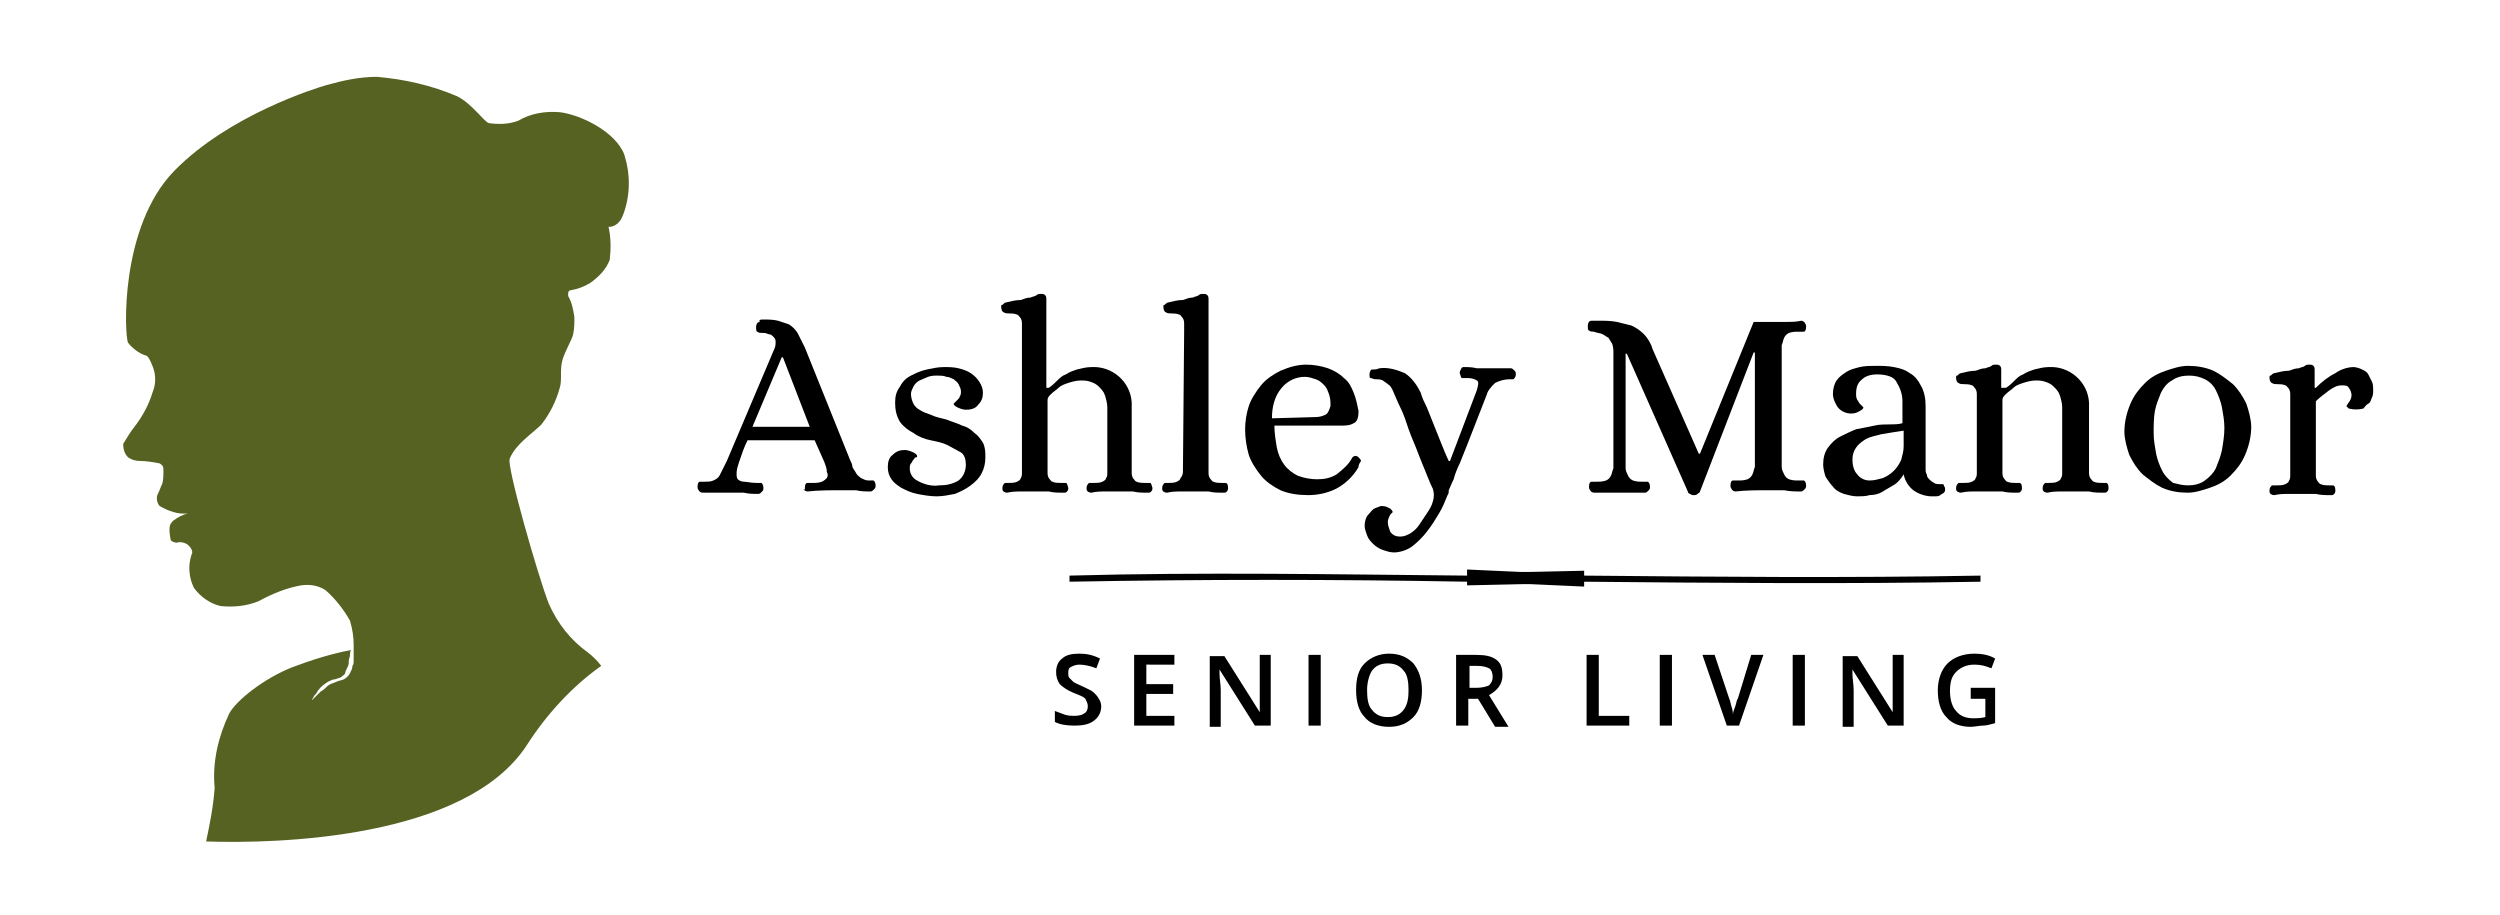 <?xml version="1.0" encoding="utf-8"?>
<!-- Generator: Adobe Illustrator 20.0.0, SVG Export Plug-In . SVG Version: 6.00 Build 0)  -->
<!DOCTYPE svg PUBLIC "-//W3C//DTD SVG 1.1//EN" "http://www.w3.org/Graphics/SVG/1.1/DTD/svg11.dtd">
<svg version="1.1" id="Layer_1" xmlns="http://www.w3.org/2000/svg" xmlns:xlink="http://www.w3.org/1999/xlink" x="0px" y="0px"
	 viewBox="0 0 205 75" style="enable-background:new 0 0 205 75;" xml:space="preserve">
<style type="text/css">
	.st0{fill:#556221;}
	.st1{fill:black;}
	.st2{filter:url(#logo-shadow);}
</style>
<filter  id="logo-shadow" name="logo-shadow">
	<feGaussianBlur  in="SourceAlpha" stdDeviation="0.5"></feGaussianBlur>
	<feOffset  dx="1" dy="1" result="offsetblur"></feOffset>
	<feFlood  flood-color="rgba(0,0,0,0.4)"></feFlood>
	<feComposite  in="offsetblur" operator="in"></feComposite>
	<feMerge>
		<feMergeNode></feMergeNode>
		<feMergeNode  in="SourceGraphic"></feMergeNode>
	</feMerge>
</filter>
<title>Artboard 1</title>
<g id="Layer_1_1_">
	<path class="st0" d="M51.2,12.7c-0.7-1.9-3.6-3.3-5.3-3.5c-1.2-0.1-2.4,0.1-3.4,0.7c-0.8,0.3-1.6,0.3-2.4,0.2
		c-0.4-0.1-1.4-1.6-2.6-2.2c-2.1-0.9-4.3-1.4-6.6-1.6c-1.4,0-2.8,0.3-4.2,0.7c-0.7,0.2-7.9,2.4-12.4,7s-4.1,13.5-3.8,14.1
		c0.3,0.4,0.8,0.8,1.3,1c0.2,0.1,0.3-0.1,0.7,0.9c0.3,0.7,0.3,1.5,0,2.2c-0.3,1-0.8,1.9-1.4,2.7c-0.4,0.5-0.7,1-1,1.5
		c0,0.4,0.1,0.8,0.4,1.1c0.3,0.2,0.6,0.3,1,0.3c0.5,0,1.1,0.1,1.6,0.2c0.3,0.2,0.3,0.3,0.3,0.6c0,0.4,0,0.7-0.1,1.1
		c-0.1,0.1-0.1,0.3-0.4,0.9c-0.1,0.3,0,0.7,0.2,0.9c0.7,0.4,1.5,0.7,2.3,0.6c-0.4,0.1-0.8,0.3-1.2,0.6c-0.3,0.3-0.4,0.5-0.2,1.6
		c0.1,0.1,0.3,0.2,0.5,0.2c0.3-0.1,0.6,0,0.8,0.1c0.3,0.2,0.6,0.6,0.4,0.9c-0.3,0.9-0.2,1.9,0.2,2.7c0.5,0.7,1.3,1.3,2.2,1.5
		c1.1,0.1,2.1,0,3.1-0.4c1.1-0.6,2.3-1.1,3.5-1.3c0.7-0.1,1.4,0,2,0.4c0.8,0.7,1.5,1.6,2,2.5c0.2,0.7,0.3,1.3,0.3,2v1.2
		c0,0.2,0,0.4-0.1,0.5c0,0.2-0.1,0.4-0.2,0.6c-0.1,0.2-0.3,0.4-0.5,0.5c-0.2,0.1-0.4,0.1-0.6,0.2s-0.3,0.1-0.5,0.2
		c-0.2,0.1-0.3,0.2-0.4,0.3s-0.2,0.2-0.4,0.3L26,57l-0.2,0.2l-0.2,0.2c0-0.1,0-0.1,0.1-0.2c0-0.1,0.1-0.2,0.2-0.3s0.1-0.2,0.2-0.3
		c0.2-0.3,0.5-0.5,0.8-0.7c0.2-0.1,0.4-0.2,0.6-0.2c0.2-0.1,0.4-0.1,0.5-0.2s0.3-0.2,0.3-0.3s0.1-0.3,0.2-0.5s0.1-0.3,0.1-0.5
		s0.1-0.3,0.1-0.5c0-0.1,0-0.3,0.1-0.4c-1.6,0.3-3.2,0.8-4.8,1.4c-2.3,0.9-4.6,2.7-5.2,3.8c-0.9,1.9-1.4,4-1.2,6.1
		c-0.1,1.5-0.4,3-0.7,4.4c5.8,0.2,21.3-0.2,26.3-7.9c1.6-2.5,3.7-4.8,6.1-6.5c-0.3-0.4-0.7-0.8-1.1-1.1c-1.4-1-2.5-2.4-3.2-4
		c-0.9-2.3-3.5-11.4-3.2-11.9c0.5-1.2,1.8-2,2.6-2.8c0.7-0.9,1.2-1.9,1.5-3c0.2-0.6,0-1.4,0.2-2.2s0.8-1.7,0.9-2.2
		c0.1-0.5,0.1-0.9,0.1-1.4c-0.1-0.6-0.2-1.2-0.5-1.7c0,0-0.1-0.5,0.2-0.5c0.6-0.1,1.1-0.3,1.6-0.6c0.7-0.5,1.3-1.1,1.6-1.9
		c0.1-0.9,0.1-1.8-0.1-2.7c0,0,0.8,0.1,1.2-1C51.7,16,51.7,14.3,51.2,12.7z"/>
	<path class="st1" d="M129.9,47.2v-0.4l-4.5,0.1h-0.7l-4.4-0.2v0.5c-10.8-0.1-21.7-0.3-32.6,0v0.5c10.9-0.2,21.7-0.2,32.6,0V48
		l4.5-0.1h0.7l4.4,0.2v-0.4c10.8,0.1,21.6,0.2,32.5,0v-0.5C151.5,47.4,140.7,47.3,129.9,47.2z"/>
	<g>
		<path class="st1" d="M90.3,57.9c0,0.5-0.2,0.9-0.6,1.2c-0.4,0.3-0.9,0.4-1.6,0.4s-1.2-0.1-1.6-0.3v-0.9c0.3,0.1,0.5,0.2,0.8,0.3
			s0.6,0.1,0.8,0.1c0.4,0,0.7-0.1,0.8-0.2c0.2-0.1,0.3-0.3,0.3-0.6c0-0.2-0.1-0.4-0.2-0.6c-0.2-0.2-0.5-0.3-1-0.5
			c-0.5-0.2-0.9-0.5-1.1-0.7c-0.2-0.3-0.3-0.6-0.3-1c0-0.5,0.2-0.9,0.5-1.1c0.3-0.3,0.8-0.4,1.4-0.4c0.6,0,1.1,0.1,1.7,0.4l-0.3,0.8
			c-0.5-0.2-1-0.3-1.4-0.3c-0.3,0-0.5,0.1-0.7,0.2c-0.2,0.1-0.2,0.3-0.2,0.5c0,0.2,0,0.3,0.1,0.4c0.1,0.1,0.2,0.2,0.3,0.3
			c0.1,0.1,0.4,0.2,0.8,0.4c0.4,0.2,0.7,0.3,0.9,0.5c0.2,0.2,0.3,0.3,0.4,0.5C90.2,57.4,90.3,57.7,90.3,57.9z"/>
		<path class="st1" d="M96.3,59.5H93v-5.8h3.3v0.8H94v1.6h2.2v0.8H94v1.8h2.3V59.5z"/>
		<path class="st1" d="M104.1,59.5h-1.2l-2.9-4.6h0l0,0.3c0,0.5,0.1,0.9,0.1,1.4v3h-0.9v-5.8h1.2l2.9,4.6h0c0-0.1,0-0.3,0-0.7
			c0-0.4,0-0.7,0-0.9v-3.1h0.9V59.5z"/>
		<path class="st1" d="M107.3,59.5v-5.8h1v5.8H107.3z"/>
		<path class="st1" d="M116.6,56.6c0,0.9-0.2,1.7-0.7,2.2c-0.5,0.5-1.1,0.8-2,0.8c-0.9,0-1.6-0.3-2-0.8c-0.5-0.5-0.7-1.3-0.7-2.2
			c0-1,0.2-1.7,0.7-2.2c0.5-0.5,1.2-0.8,2-0.8c0.9,0,1.5,0.3,2,0.8C116.3,54.9,116.6,55.6,116.6,56.6z M112.1,56.6
			c0,0.7,0.1,1.3,0.4,1.6c0.3,0.4,0.7,0.6,1.3,0.6c0.6,0,1-0.2,1.3-0.6c0.3-0.4,0.4-0.9,0.4-1.6c0-0.7-0.1-1.3-0.4-1.6
			c-0.3-0.4-0.7-0.6-1.3-0.6c-0.6,0-1,0.2-1.3,0.6C112.3,55.3,112.1,55.9,112.1,56.6z"/>
		<path class="st1" d="M120.4,57.2v2.3h-1v-5.8h1.6c0.8,0,1.3,0.1,1.7,0.4c0.4,0.3,0.5,0.7,0.5,1.3c0,0.7-0.4,1.2-1.1,1.6l1.6,2.6
			h-1.1l-1.4-2.3H120.4z M120.4,56.4h0.7c0.4,0,0.8-0.1,1-0.2c0.2-0.2,0.3-0.4,0.3-0.7c0-0.3-0.1-0.6-0.3-0.7
			c-0.2-0.1-0.5-0.2-1-0.2h-0.6V56.4z"/>
		<path class="st1" d="M130.1,59.5v-5.8h1v5h2.5v0.8H130.1z"/>
		<path class="st1" d="M136.1,59.5v-5.8h1v5.8H136.1z"/>
		<path class="st1" d="M143.6,53.7h1l-2,5.8h-1l-2-5.8h1l1.2,3.6c0.1,0.2,0.1,0.4,0.2,0.7c0.1,0.3,0.1,0.5,0.1,0.6
			c0-0.2,0.1-0.4,0.2-0.7c0.1-0.3,0.1-0.5,0.2-0.6L143.6,53.7z"/>
		<path class="st1" d="M147,59.5v-5.8h1v5.8H147z"/>
		<path class="st1" d="M156,59.5h-1.2l-2.9-4.6h0l0,0.3c0,0.5,0.1,0.9,0.1,1.4v3h-0.9v-5.8h1.2l2.9,4.6h0c0-0.1,0-0.3,0-0.7
			c0-0.4,0-0.7,0-0.9v-3.1h0.9V59.5z"/>
		<path class="st1" d="M161.5,56.4h2.1v2.9c-0.4,0.1-0.7,0.2-1,0.2c-0.3,0-0.7,0.1-1,0.1c-0.9,0-1.6-0.3-2-0.8
			c-0.5-0.5-0.7-1.3-0.7-2.2c0-0.9,0.3-1.7,0.8-2.2c0.5-0.5,1.3-0.8,2.2-0.8c0.6,0,1.2,0.1,1.7,0.4l-0.3,0.8
			c-0.5-0.2-0.9-0.3-1.4-0.3c-0.6,0-1.1,0.2-1.5,0.6c-0.4,0.4-0.5,0.9-0.5,1.6c0,0.7,0.2,1.3,0.5,1.6c0.3,0.4,0.8,0.6,1.4,0.6
			c0.3,0,0.6,0,1-0.1v-1.5h-1.2V56.4z"/>
	</g>
</g>
<g id="title">
	<g class="st2">
		<path class="st1" d="M61.6,25.2c0.4,0,0.8,0,1.2,0.1c0.3,0.1,0.6,0.2,0.9,0.3c0.3,0.2,0.5,0.4,0.7,0.7c0.2,0.4,0.4,0.8,0.6,1.2
			l3.7,9.2c0.1,0.2,0.2,0.4,0.2,0.6c0.1,0.2,0.2,0.3,0.3,0.5c0.1,0.2,0.3,0.3,0.4,0.4c0.2,0.1,0.4,0.2,0.6,0.2h0.4
			c0.1,0,0.2,0.2,0.2,0.4c0,0.1,0,0.2-0.1,0.3c-0.1,0.1-0.2,0.2-0.3,0.2c-0.4,0-0.8,0-1.2-0.1H68c-0.9,0-1.9,0-2.8,0.1
			c-0.1,0-0.3-0.1-0.3-0.2c0.2,0.1,0.1,0,0.1-0.1c0-0.3,0.1-0.4,0.2-0.4h0.4c0.3,0,0.5,0,0.8-0.1c0.2-0.1,0.3-0.2,0.4-0.3
			c0.1-0.2,0.1-0.3,0-0.5c0-0.3-0.1-0.5-0.2-0.8l-0.8-1.8h-5.5c-0.3,0.6-0.5,1.2-0.7,1.8c-0.1,0.3-0.2,0.6-0.2,0.9
			c0,0.2,0,0.4,0.1,0.5c0.1,0.1,0.3,0.2,0.5,0.2c0.2,0,0.6,0.1,1,0.1h0.4c0.1,0,0.2,0.2,0.2,0.4c0,0.1,0,0.2-0.1,0.3
			c-0.1,0.1-0.2,0.2-0.3,0.2c-0.4,0-0.8,0-1.2-0.1h-3.4c-0.1,0-0.3-0.1-0.3-0.2c-0.1-0.1-0.1-0.2-0.1-0.3c0-0.3,0.1-0.4,0.2-0.4h0.4
			c0.2,0,0.5,0,0.7-0.1c0.2-0.1,0.4-0.2,0.5-0.4c0.1-0.2,0.2-0.4,0.3-0.6l0.3-0.6l3.9-9.2c0.1-0.2,0.1-0.4,0.1-0.6
			c0-0.2-0.1-0.3-0.2-0.4c-0.1-0.1-0.2-0.2-0.4-0.2c-0.2-0.1-0.3-0.1-0.5-0.1c-0.1,0-0.3,0-0.4-0.1C61,26.2,61,26,61,25.8
			s0.1-0.4,0.3-0.4C61.2,25.2,61.4,25.2,61.6,25.2z M60.7,34h4.7l-2.2-5.7h-0.1L60.7,34z"/>
		<path class="st1" d="M75.8,39.7c-0.5,0-1.1-0.1-1.6-0.2c-0.5-0.1-0.9-0.3-1.3-0.5c-0.3-0.2-0.6-0.4-0.8-0.7
			c-0.2-0.3-0.3-0.6-0.3-1c0-0.4,0.1-0.8,0.4-1c0.3-0.3,0.6-0.4,1-0.4c0.2,0,0.5,0.1,0.7,0.2c0.2,0.1,0.3,0.2,0.3,0.3
			c0,0.1,0,0.1-0.1,0.1c-0.1,0-0.1,0.1-0.2,0.2s-0.1,0.2-0.2,0.3c-0.1,0.1-0.1,0.3-0.1,0.4c0,0.4,0.2,0.8,0.6,1
			c0.5,0.3,1.2,0.5,1.8,0.4c0.6,0,1.1-0.1,1.6-0.4c0.4-0.3,0.6-0.8,0.6-1.3c0-0.4-0.1-0.8-0.4-1c-0.4-0.2-0.7-0.4-1.1-0.6
			c-0.4-0.2-0.9-0.3-1.4-0.4c-0.5-0.1-1-0.3-1.4-0.6c-0.4-0.2-0.8-0.5-1.1-0.9c-0.3-0.5-0.4-1-0.4-1.6c0-0.5,0.1-0.9,0.4-1.3
			c0.2-0.4,0.5-0.7,0.9-0.9c0.4-0.2,0.8-0.4,1.3-0.5c0.5-0.1,0.9-0.2,1.4-0.2c0.4,0,0.8,0,1.2,0.1c0.4,0.1,0.7,0.2,1,0.4
			c0.3,0.2,0.5,0.4,0.7,0.7c0.2,0.3,0.3,0.6,0.3,0.9c0,0.4-0.1,0.7-0.4,1c-0.2,0.3-0.6,0.4-1,0.4c-0.2,0-0.5-0.1-0.7-0.2
			c-0.2-0.1-0.3-0.2-0.3-0.3l0.1-0.1l0.2-0.2c0.1-0.1,0.2-0.2,0.2-0.3c0.1-0.1,0.1-0.3,0.1-0.4c0-0.2-0.1-0.4-0.2-0.6
			c-0.1-0.2-0.3-0.3-0.4-0.4c-0.2-0.1-0.4-0.2-0.6-0.2c-0.2-0.1-0.5-0.1-0.7-0.1c-0.3,0-0.5,0-0.8,0.1c-0.2,0.1-0.5,0.2-0.7,0.3
			c-0.2,0.1-0.4,0.3-0.5,0.5c-0.1,0.2-0.2,0.4-0.2,0.6c0,0.3,0.1,0.6,0.2,0.8c0.1,0.2,0.3,0.4,0.5,0.5c0.3,0.2,0.6,0.3,0.9,0.4
			c0.4,0.2,0.9,0.3,1.3,0.4c0.5,0.2,0.9,0.3,1.3,0.5c0.4,0.1,0.7,0.3,1,0.6c0.3,0.2,0.5,0.5,0.7,0.8c0.2,0.4,0.2,0.8,0.2,1.2
			c0,0.5-0.1,0.9-0.3,1.3c-0.2,0.4-0.5,0.7-0.9,1c-0.4,0.3-0.8,0.5-1.3,0.7C76.8,39.6,76.3,39.7,75.8,39.7z"/>
		<path class="st1" d="M85,30.8L85,30.8c0.3-0.2,0.5-0.4,0.7-0.6c0.2-0.2,0.4-0.4,0.7-0.5c0.3-0.2,0.6-0.3,0.9-0.4
			c0.4-0.1,0.8-0.2,1.2-0.2c1.7-0.1,3.2,1.2,3.3,2.9c0,0.1,0,0.3,0,0.4v5.3c0,0.2,0,0.3,0.1,0.5c0.1,0.1,0.2,0.3,0.3,0.3
			c0.2,0.1,0.5,0.1,0.7,0.1h0.4c0.1,0,0.1,0.1,0.2,0.4c0,0.1,0,0.2-0.1,0.3c-0.1,0.1-0.1,0.1-0.3,0.1c-0.4,0-0.8,0-1.2-0.1h-2.2
			c-0.4,0-0.8,0-1.2,0.1c-0.2,0-0.4-0.1-0.4-0.3c0,0,0-0.1,0-0.1c0-0.2,0.1-0.3,0.2-0.4h0.4c0.2,0,0.5,0,0.7-0.1
			c0.2-0.1,0.3-0.2,0.3-0.3c0.1-0.1,0.1-0.3,0.1-0.5v-5.3c0-0.3-0.1-0.7-0.2-1c-0.1-0.3-0.3-0.5-0.5-0.7c-0.2-0.2-0.4-0.3-0.7-0.4
			c-0.3-0.1-0.5-0.1-0.8-0.1c-0.3,0-0.7,0.1-1,0.2c-0.3,0.1-0.6,0.2-0.8,0.4c-0.2,0.2-0.4,0.3-0.6,0.5s-0.3,0.3-0.3,0.5v5.9
			c0,0.2,0,0.3,0.1,0.5c0.1,0.1,0.2,0.3,0.3,0.3c0.2,0.1,0.5,0.1,0.7,0.1h0.4c0.1,0,0.1,0.1,0.2,0.4c0,0.1,0,0.2-0.1,0.3
			c-0.1,0.1-0.1,0.1-0.3,0.1c-0.4,0-0.8,0-1.2-0.1h-2.2c-0.4,0-0.8,0-1.2,0.1c-0.2,0-0.4-0.1-0.4-0.3c0,0,0-0.1,0-0.1
			c0-0.2,0.1-0.3,0.2-0.4h0.3c0.2,0,0.5,0,0.7-0.1c0.2-0.1,0.3-0.2,0.3-0.3c0.1-0.1,0.1-0.3,0.1-0.5V25.6c0-0.2,0-0.3-0.1-0.5
			c-0.1-0.1-0.2-0.3-0.3-0.3c-0.2-0.1-0.5-0.1-0.7-0.1c-0.1,0-0.3,0-0.4-0.1c-0.1,0-0.2-0.2-0.2-0.4s0-0.2,0.1-0.2
			c0.1-0.1,0.2-0.2,0.3-0.2c0.4-0.1,0.8-0.2,1.2-0.2c0.3-0.1,0.5-0.2,0.8-0.2c0.2-0.1,0.4-0.1,0.5-0.2s0.2-0.1,0.4-0.1
			c0.1,0,0.2,0,0.3,0.1c0.1,0.1,0.1,0.2,0.1,0.4v7.2L85,30.8z"/>
		<path class="st1" d="M96.1,26.2v-0.6c0-0.2,0-0.3-0.1-0.5c-0.1-0.1-0.2-0.3-0.3-0.3c-0.2-0.1-0.5-0.1-0.7-0.1
			c-0.1,0-0.3,0-0.4-0.1c-0.1,0-0.2-0.2-0.2-0.4s0-0.2,0.1-0.2c0.1-0.1,0.2-0.2,0.3-0.2c0.4-0.1,0.8-0.2,1.2-0.2
			c0.3-0.1,0.5-0.2,0.8-0.2c0.2-0.1,0.4-0.1,0.5-0.2s0.2-0.1,0.4-0.1c0.1,0,0.2,0,0.3,0.1c0.1,0.1,0.1,0.2,0.1,0.4v14.1
			c0,0.2,0,0.3,0.1,0.5c0.1,0.1,0.2,0.3,0.3,0.3c0.2,0.1,0.5,0.1,0.7,0.1h0.3c0.1,0,0.2,0.1,0.2,0.4c0,0.1,0,0.2-0.1,0.3
			c-0.1,0.1-0.1,0.1-0.3,0.1c-0.4,0-0.8,0-1.2-0.1h-2.2c-0.4,0-0.8,0-1.2,0.1c-0.2,0-0.4-0.1-0.4-0.3c0,0,0-0.1,0-0.1
			c0-0.2,0.1-0.3,0.2-0.4h0.3c0.2,0,0.5,0,0.7-0.1c0.2-0.1,0.3-0.2,0.3-0.3c0.1-0.1,0.2-0.3,0.2-0.5L96.1,26.2L96.1,26.2z"/>
		<path class="st1" d="M110.4,37.3c-0.4,0.7-1,1.3-1.7,1.7c-0.7,0.4-1.6,0.6-2.4,0.6c-0.8,0-1.6-0.1-2.3-0.4
			c-0.6-0.3-1.2-0.7-1.6-1.2c-0.4-0.5-0.8-1.1-1-1.7c-0.2-0.7-0.3-1.4-0.3-2.1c0-0.6,0.1-1.3,0.3-1.9c0.2-0.6,0.6-1.2,1-1.7
			c0.4-0.5,1-0.9,1.6-1.2c0.7-0.3,1.4-0.5,2.1-0.5c0.6,0,1.2,0.1,1.8,0.3c0.5,0.2,0.9,0.4,1.3,0.8c0.4,0.3,0.6,0.7,0.8,1.2
			c0.2,0.5,0.3,1,0.4,1.5c0,0.5-0.1,0.9-0.4,1c-0.3,0.2-0.7,0.2-1.1,0.2h-5.4c0,0.6,0.1,1.2,0.2,1.8c0.1,0.5,0.3,1,0.6,1.4
			c0.3,0.4,0.7,0.7,1.1,0.9c0.5,0.2,1.1,0.3,1.6,0.3c0.6,0,1.1-0.1,1.6-0.4c0.5-0.4,1-0.8,1.3-1.4c0.1-0.1,0.3-0.2,0.5,0
			c0,0,0,0,0,0c0.1,0.1,0.2,0.2,0.2,0.3C110.4,37.1,110.4,37.2,110.4,37.3z M106.9,33.2c0.3,0,0.6-0.1,0.8-0.2
			c0.2-0.1,0.3-0.4,0.4-0.7c0-0.3,0-0.6-0.1-0.9c-0.1-0.3-0.2-0.6-0.4-0.8c-0.2-0.2-0.4-0.4-0.7-0.5c-0.3-0.1-0.6-0.2-0.9-0.2
			c-0.7,0-1.4,0.3-1.9,0.9c-0.6,0.7-0.8,1.6-0.8,2.5L106.9,33.2L106.9,33.2z"/>
		<path class="st1" d="M117.7,39.6c-0.2,0.5-0.4,1-0.7,1.5c-0.3,0.5-0.6,1-1,1.5c-0.3,0.4-0.8,0.9-1.2,1.2c-0.4,0.3-1,0.5-1.5,0.5
			c-0.3,0-0.6-0.1-0.9-0.2c-0.3-0.1-0.6-0.3-0.8-0.5c-0.2-0.2-0.4-0.4-0.5-0.7c-0.1-0.3-0.2-0.5-0.2-0.8c0-0.3,0.1-0.7,0.3-0.9
			c0.2-0.2,0.3-0.4,0.5-0.5s0.3-0.1,0.5-0.2h0.2c0.2,0,0.4,0.1,0.6,0.2c0.1,0.1,0.2,0.2,0.2,0.3l-0.2,0.2c-0.1,0.2-0.2,0.4-0.2,0.6
			c0,0.3,0.1,0.5,0.2,0.8c0.2,0.3,0.5,0.4,0.8,0.4c0.3,0,0.6-0.1,0.9-0.3c0.3-0.2,0.5-0.4,0.7-0.7l0.6-0.9c0.2-0.3,0.4-0.6,0.5-1
			c0.1-0.3,0.1-0.7,0-1c-0.3-0.6-0.5-1.2-0.8-1.9s-0.5-1.3-0.8-2s-0.5-1.3-0.7-1.9s-0.5-1.1-0.7-1.6c-0.1-0.2-0.2-0.5-0.3-0.7
			c-0.1-0.2-0.2-0.4-0.4-0.5c-0.1-0.1-0.3-0.2-0.4-0.3c-0.2-0.1-0.4-0.1-0.6-0.1c-0.2,0-0.3-0.1-0.4-0.1s-0.1-0.1-0.1-0.3
			s0.1-0.4,0.2-0.4c0.2,0,0.4,0,0.6-0.1c0.7-0.1,1.4,0.1,2.1,0.4c0.6,0.4,1,1,1.3,1.6c0.1,0.4,0.3,0.8,0.5,1.2l0.6,1.5l0.6,1.5
			c0.2,0.5,0.4,1,0.6,1.4h0.1l2.2-5.8c0.1-0.4,0.2-0.7,0-0.8c-0.3-0.2-0.6-0.2-0.9-0.2h-0.3c-0.1,0-0.1-0.1-0.2-0.4
			c0-0.1,0-0.2,0.1-0.3c0-0.1,0.1-0.2,0.2-0.2c0.4,0,0.7,0,1.1,0.1h2.8c0.1,0,0.2,0.1,0.3,0.2c0.1,0.1,0.1,0.2,0.1,0.3
			c0,0.2-0.1,0.3-0.2,0.4h-0.3c-0.4,0-0.8,0.1-1.2,0.3c-0.3,0.3-0.6,0.6-0.7,1l-1.6,4.1l-0.6,1.5c-0.2,0.4-0.4,0.9-0.5,1.3
			c-0.2,0.4-0.3,0.7-0.4,0.9C117.8,39.3,117.8,39.5,117.7,39.6z"/>
		<path class="st1" d="M138.4,39.3c0,0.1-0.1,0.1-0.2,0.2s-0.2,0.1-0.3,0.1c-0.1,0-0.2,0-0.3-0.1c-0.1,0-0.2-0.1-0.2-0.2l-5-11.3
			h-0.1v9.4c0,0.2,0.1,0.4,0.2,0.6c0.1,0.2,0.2,0.3,0.4,0.4c0.3,0.1,0.5,0.1,0.8,0.1h0.4c0.1,0,0.2,0.2,0.2,0.4c0,0.1,0,0.2-0.1,0.3
			c-0.1,0.1-0.2,0.2-0.3,0.2h-4.2c-0.1,0-0.3-0.1-0.3-0.2c-0.1-0.1-0.1-0.2-0.1-0.3c0-0.3,0.1-0.4,0.2-0.4h0.4c0.3,0,0.5,0,0.8-0.1
			c0.2-0.1,0.3-0.2,0.4-0.4c0.1-0.2,0.1-0.4,0.2-0.6V28c0-0.3,0-0.5-0.1-0.8c-0.1-0.2-0.2-0.3-0.3-0.5c-0.2-0.1-0.3-0.2-0.5-0.3
			c-0.2-0.1-0.5-0.1-0.7-0.2c-0.1,0-0.3,0-0.4-0.1c-0.1,0-0.1-0.2-0.1-0.4s0.1-0.4,0.3-0.4h0.6c0.5,0,1,0,1.5,0.1l1.2,0.3
			c0.4,0.2,0.7,0.4,1,0.7c0.3,0.3,0.6,0.8,0.7,1.2l3.8,8.6h0.1l4.4-10.8h2.6c0.4,0,0.9,0,1.3-0.1c0.1,0,0.3,0.1,0.3,0.2
			c0.1,0.1,0.1,0.2,0.1,0.3c0,0.3-0.1,0.4-0.2,0.4h-0.4c-0.3,0-0.5,0-0.8,0.1c-0.2,0.1-0.3,0.2-0.4,0.4c-0.1,0.2-0.1,0.4-0.2,0.6v10
			c0,0.2,0.1,0.4,0.2,0.6c0.1,0.2,0.2,0.3,0.4,0.4c0.3,0.1,0.5,0.1,0.8,0.1h0.4c0.1,0,0.2,0.2,0.2,0.4c0,0.1,0,0.2-0.1,0.3
			c-0.1,0.1-0.2,0.2-0.3,0.2c-0.5,0-0.9,0-1.4-0.1H144c-0.9,0-1.8,0-2.7,0.1c-0.1,0-0.3-0.1-0.3-0.2c-0.1-0.1-0.1-0.2-0.1-0.3
			c0-0.3,0.1-0.4,0.2-0.4h0.4c0.3,0,0.5,0,0.8-0.1c0.2-0.1,0.3-0.2,0.4-0.4c0.1-0.2,0.1-0.4,0.2-0.6v-9.4h-0.1L138.4,39.3z"/>
		<path class="st1" d="M152.9,29.7c-0.4,0-0.9,0.1-1.2,0.4c-0.4,0.3-0.5,0.7-0.5,1.2c0,0.2,0,0.3,0.1,0.5c0.1,0.1,0.1,0.2,0.2,0.3
			l0.2,0.2l0.1,0.1c0,0.1-0.1,0.2-0.3,0.3c-0.6,0.4-1.4,0.2-1.8-0.3c-0.2-0.3-0.4-0.7-0.4-1.1c0-0.4,0.1-0.8,0.3-1.1
			c0.2-0.3,0.5-0.5,0.8-0.7c0.3-0.2,0.7-0.3,1.1-0.4c0.4-0.1,0.9-0.1,1.3-0.1c0.5,0,1,0,1.5,0.1c0.5,0.1,0.9,0.2,1.3,0.5
			c0.4,0.2,0.7,0.6,0.9,1c0.3,0.5,0.4,1.1,0.4,1.7v5.2c0,0.1,0,0.3,0.1,0.4c0,0.2,0.1,0.3,0.2,0.4c0.1,0.1,0.2,0.2,0.4,0.3
			c0.1,0.1,0.3,0.1,0.6,0.1c0.1,0,0.2,0,0.2,0.1s0.1,0.1,0.1,0.3c0,0.1,0,0.2-0.1,0.3c-0.1,0.1-0.2,0.1-0.3,0.2s-0.3,0.1-0.4,0.1
			h-0.3c-0.5,0-1.1-0.2-1.5-0.5c-0.4-0.3-0.7-0.8-0.8-1.3c-0.2,0.3-0.4,0.6-0.7,0.8c-0.3,0.2-0.7,0.4-1,0.6
			c-0.3,0.2-0.7,0.3-1.1,0.3c-0.3,0.1-0.7,0.1-1,0.1c-0.4,0-0.7-0.1-1.1-0.2c-0.3-0.1-0.7-0.3-0.9-0.6c-0.2-0.2-0.4-0.5-0.6-0.8
			c-0.1-0.3-0.2-0.7-0.2-1c0-0.5,0.1-1,0.4-1.4c0.3-0.4,0.6-0.7,1-0.9c0.4-0.2,0.8-0.4,1.3-0.6l1.5-0.3c0.4-0.1,0.9-0.1,1.3-0.1
			c0.3,0,0.7,0,1-0.1v-1.8c0-0.6-0.2-1.1-0.5-1.6C154.3,29.9,153.7,29.7,152.9,29.7z M155.2,34.3c-0.7,0.1-1.3,0.2-1.9,0.3
			c-0.4,0.1-0.9,0.2-1.3,0.4c-0.3,0.2-0.6,0.4-0.8,0.7c-0.2,0.3-0.3,0.6-0.3,1c0,0.4,0.1,0.9,0.4,1.2c0.2,0.3,0.6,0.5,1,0.5
			c0.4,0,0.7-0.1,1.1-0.2c0.7-0.3,1.2-0.8,1.5-1.5c0.1-0.4,0.2-0.7,0.2-1.1v-1.3H155.2z"/>
		<path class="st1" d="M163.5,30.8L163.5,30.8c0.3-0.2,0.5-0.4,0.7-0.6c0.2-0.2,0.4-0.4,0.7-0.5c0.3-0.2,0.6-0.3,0.9-0.4
			c0.4-0.1,0.8-0.2,1.2-0.2c1.7-0.1,3.2,1.2,3.3,2.9c0,0.1,0,0.3,0,0.4v5.3c0,0.2,0,0.3,0.1,0.5c0.1,0.1,0.2,0.3,0.3,0.3
			c0.2,0.1,0.5,0.1,0.7,0.1h0.3c0.1,0,0.2,0.1,0.2,0.4c0,0.1,0,0.2-0.1,0.3c-0.1,0.1-0.1,0.1-0.3,0.1c-0.4,0-0.8,0-1.2-0.1h-2.2
			c-0.4,0-0.8,0-1.2,0.1c-0.2,0-0.4-0.1-0.4-0.3c0,0,0-0.1,0-0.1c0-0.2,0.1-0.3,0.2-0.4h0.3c0.2,0,0.5,0,0.7-0.1
			c0.2-0.1,0.3-0.2,0.3-0.3c0.1-0.1,0.1-0.3,0.1-0.5v-5.3c0-0.3-0.1-0.7-0.2-1c-0.1-0.3-0.3-0.5-0.5-0.7c-0.2-0.2-0.4-0.3-0.7-0.4
			c-0.3-0.1-0.5-0.1-0.8-0.1c-0.3,0-0.7,0.1-1,0.2c-0.3,0.1-0.6,0.2-0.8,0.4c-0.2,0.2-0.4,0.3-0.6,0.5s-0.3,0.3-0.3,0.5v5.9
			c0,0.2,0,0.3,0.1,0.5c0.1,0.1,0.2,0.3,0.3,0.3c0.2,0.1,0.5,0.1,0.7,0.1h0.3c0.1,0,0.2,0.1,0.2,0.4c0,0.1,0,0.2-0.1,0.3
			c-0.1,0.1-0.1,0.1-0.3,0.1c-0.4,0-0.8,0-1.2-0.1H161c-0.4,0-0.8,0-1.2,0.1c-0.2,0-0.4-0.1-0.4-0.3c0,0,0-0.1,0-0.1
			c0-0.2,0.1-0.3,0.2-0.4h0.4c0.2,0,0.5,0,0.7-0.1c0.2-0.1,0.3-0.2,0.3-0.3c0.1-0.1,0.1-0.3,0.1-0.5v-6.3c0-0.2,0-0.3-0.1-0.5
			c-0.1-0.1-0.2-0.3-0.3-0.3c-0.2-0.1-0.5-0.1-0.7-0.1c-0.1,0-0.3,0-0.4-0.1c-0.1,0-0.2-0.2-0.2-0.4s0-0.2,0.1-0.2
			c0.1-0.1,0.2-0.2,0.3-0.2c0.4-0.1,0.8-0.2,1.2-0.2c0.3-0.1,0.5-0.2,0.8-0.2c0.2-0.1,0.4-0.1,0.5-0.2s0.2-0.1,0.4-0.1
			c0.1,0,0.2,0,0.3,0.1c0.1,0.1,0.1,0.2,0.1,0.4v1.4L163.5,30.8z"/>
		<path class="st1" d="M178.4,29c0.7,0,1.4,0.1,2.1,0.4c0.6,0.3,1.1,0.7,1.6,1.1c0.5,0.5,0.8,1,1.1,1.6c0.2,0.6,0.4,1.3,0.4,1.9
			c0,0.8-0.2,1.6-0.5,2.3c-0.3,0.7-0.7,1.2-1.2,1.7c-0.5,0.5-1.1,0.8-1.7,1c-0.6,0.2-1.2,0.4-1.8,0.4c-0.7,0-1.4-0.1-2.1-0.4
			c-0.6-0.3-1.1-0.7-1.6-1.1c-0.5-0.5-0.8-1-1.1-1.6c-0.2-0.6-0.4-1.3-0.4-1.9c0-0.8,0.2-1.6,0.5-2.3c0.3-0.7,0.7-1.2,1.2-1.7
			c0.5-0.5,1.1-0.8,1.7-1C177.2,29.2,177.8,29,178.4,29z M178.4,38.8c0.5,0,1-0.1,1.4-0.4c0.4-0.3,0.7-0.6,0.9-1
			c0.2-0.5,0.4-1,0.5-1.5c0.1-0.6,0.2-1.2,0.2-1.8c0-0.6-0.1-1.1-0.2-1.7c-0.1-0.5-0.3-1-0.5-1.4c-0.2-0.4-0.5-0.7-0.9-0.9
			c-0.4-0.2-0.8-0.3-1.3-0.3c-0.5,0-1,0.1-1.4,0.4c-0.4,0.2-0.7,0.6-0.9,1c-0.2,0.5-0.4,1-0.5,1.5c-0.1,0.6-0.1,1.2-0.1,1.8
			c0,0.6,0.1,1.1,0.2,1.7c0.1,0.5,0.3,1,0.5,1.4c0.2,0.4,0.5,0.7,0.9,1C177.6,38.7,178,38.8,178.4,38.8z"/>
		<path class="st1" d="M186.8,32v-0.6c0-0.2,0-0.3-0.1-0.5c-0.1-0.1-0.2-0.3-0.3-0.3c-0.2-0.1-0.5-0.1-0.7-0.1c-0.1,0-0.3,0-0.4-0.1
			c-0.1,0-0.2-0.2-0.2-0.4s0-0.2,0.1-0.2c0.1-0.1,0.2-0.2,0.3-0.2c0.4-0.1,0.8-0.2,1.2-0.2c0.3-0.1,0.5-0.2,0.8-0.2
			c0.2-0.1,0.4-0.1,0.5-0.2s0.2-0.1,0.4-0.1c0.1,0,0.2,0,0.3,0.1c0.1,0.1,0.1,0.2,0.1,0.4v1.4h0.1c0.5-0.5,1-0.9,1.6-1.2
			c0.4-0.3,1-0.5,1.5-0.5c0.2,0,0.5,0.1,0.7,0.2c0.2,0.1,0.4,0.2,0.5,0.4l0.3,0.6c0.1,0.2,0.1,0.5,0.1,0.7c0,0.2,0,0.4-0.1,0.6
			c-0.1,0.2-0.1,0.4-0.3,0.5s-0.3,0.3-0.4,0.4c-0.4,0.1-0.8,0.1-1.2,0l-0.2-0.2c0.1-0.1,0.1-0.2,0.2-0.3c0.3-0.4,0.3-0.8,0-1.2
			c-0.1-0.2-0.3-0.2-0.6-0.2c-0.4,0-0.7,0.2-1,0.4c-0.4,0.3-0.8,0.6-1.1,0.9v6c0,0.2,0,0.3,0.1,0.5c0.1,0.1,0.2,0.3,0.3,0.3
			c0.2,0.1,0.5,0.1,0.7,0.1h0.3c0.1,0,0.2,0.1,0.2,0.4c0,0.1,0,0.2-0.1,0.3c-0.1,0.1-0.1,0.1-0.3,0.1c-0.4,0-0.8,0-1.2-0.1h-2.2
			c-0.4,0-0.8,0-1.2,0.1c-0.2,0-0.4-0.1-0.4-0.3c0,0,0-0.1,0-0.1c0-0.2,0.1-0.3,0.2-0.4h0.4c0.2,0,0.5,0,0.7-0.1
			c0.2-0.1,0.3-0.2,0.3-0.3c0.1-0.1,0.1-0.3,0.1-0.5L186.8,32L186.8,32z"/>
	</g>
</g>
</svg>
